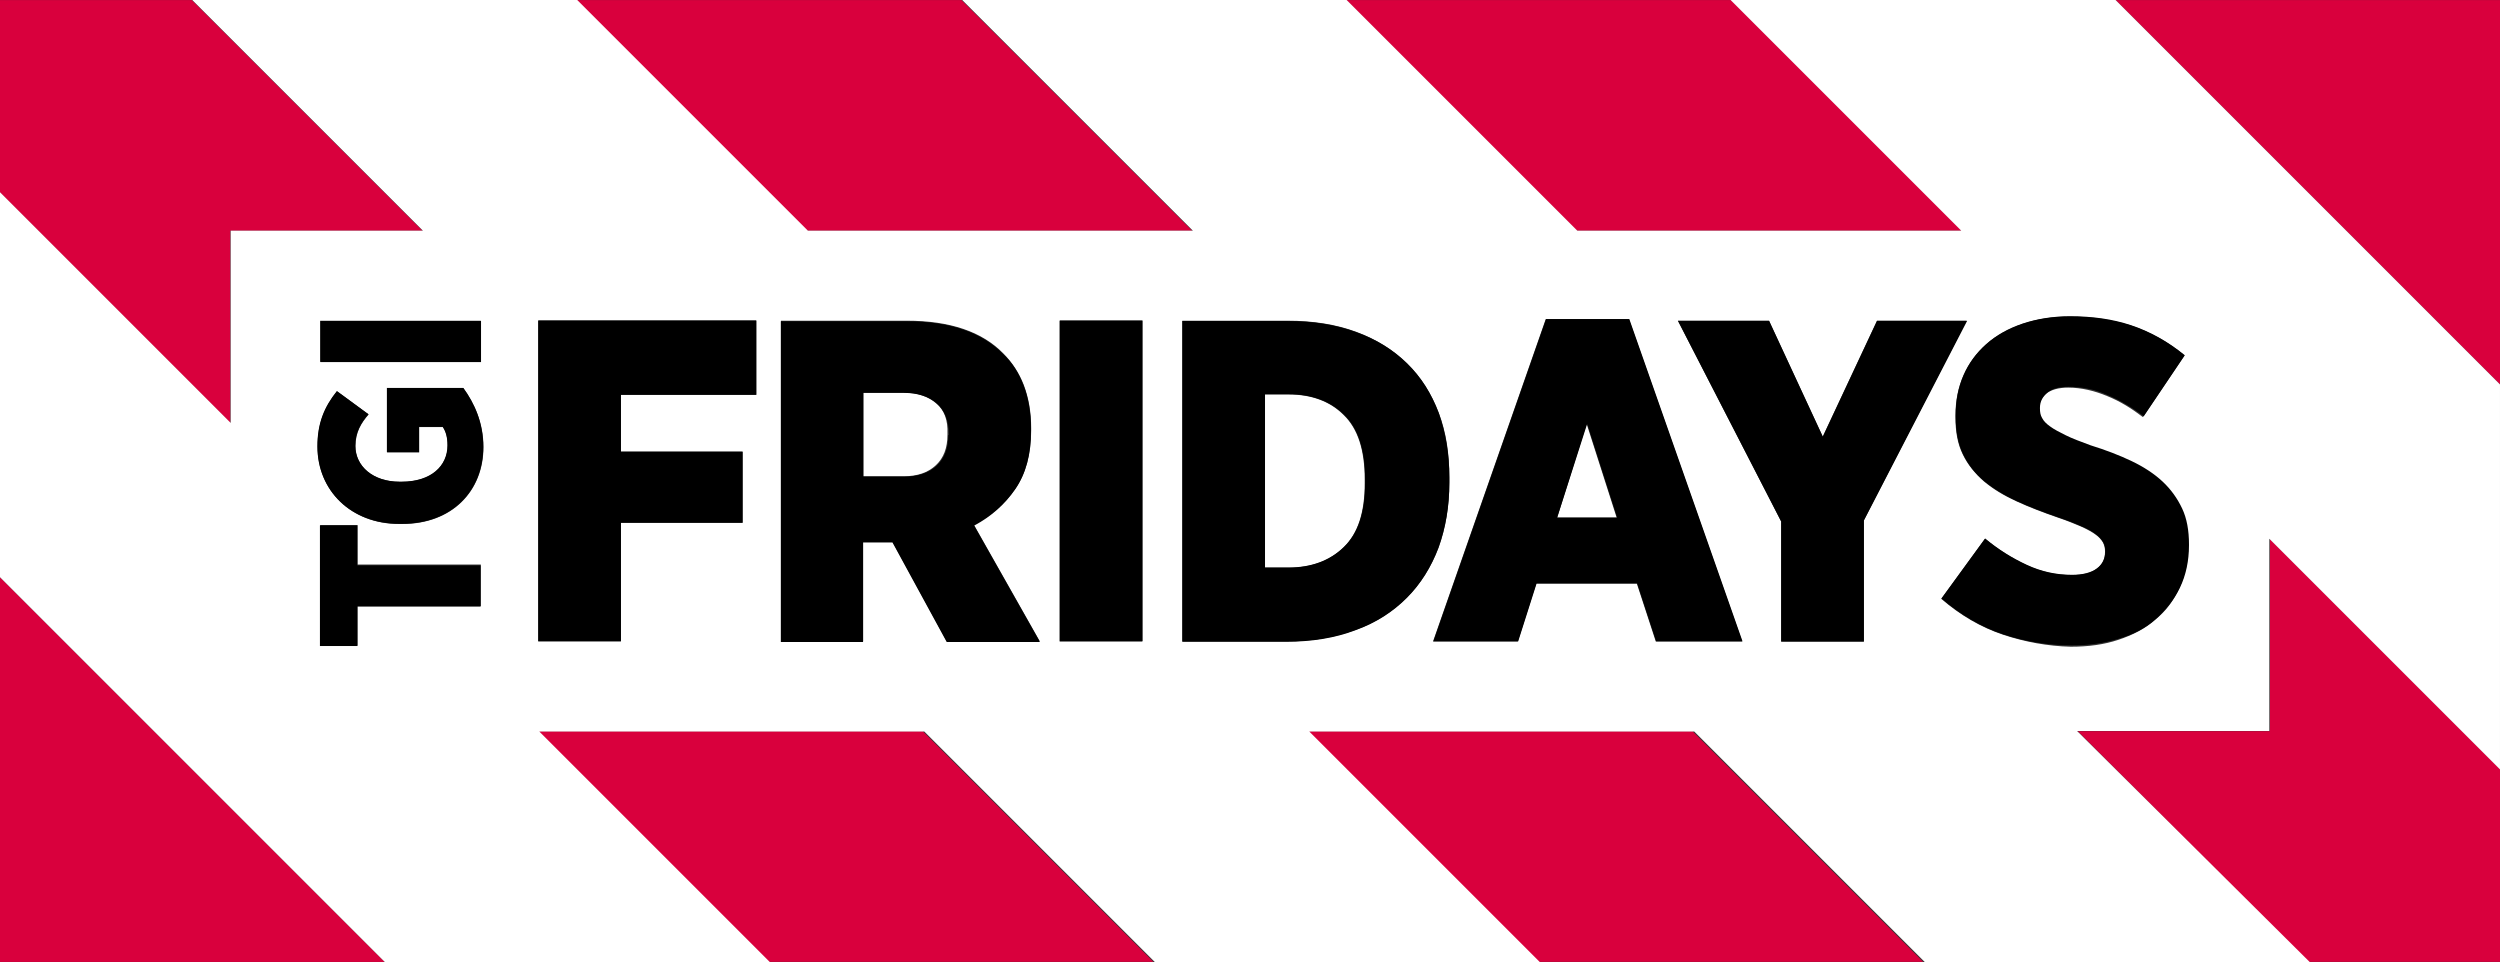 <?xml version="1.0" encoding="UTF-8" standalone="no"?>
<!-- Generator: Adobe Illustrator 18.1.0, SVG Export Plug-In . SVG Version: 6.00 Build 0)  -->
<svg xmlns:dc="http://purl.org/dc/elements/1.1/" xmlns:cc="http://creativecommons.org/ns#" xmlns:rdf="http://www.w3.org/1999/02/22-rdf-syntax-ns#" xmlns:svg="http://www.w3.org/2000/svg" xmlns="http://www.w3.org/2000/svg" xmlns:sodipodi="http://sodipodi.sourceforge.net/DTD/sodipodi-0.dtd" xmlns:inkscape="http://www.inkscape.org/namespaces/inkscape" version="1.1" id="svg2" sodipodi:docname="AJAX.svg" inkscape:version="0.48.4 r9939" x="0px" y="0px" width="474.7" height="182.7" viewBox="-48.5 305.9 474.7 182.7" enable-background="new -48.5 305.9 488.8 182.8" xml:space="preserve"><rect x="-48.5" y="305.9" width="474.7" height="182.7" fill="#333333" stroke="none"/><defs id="defs53"/><sodipodi:namedview pagecolor="#ffffff" bordercolor="#666666" borderopacity="1" objecttolerance="10" gridtolerance="10" guidetolerance="10" inkscape:pageopacity="0" inkscape:pageshadow="2" inkscape:window-width="1920" inkscape:window-height="1057" id="namedview51" showgrid="false" fit-margin-top="0" fit-margin-left="0" fit-margin-right="0" fit-margin-bottom="0" inkscape:zoom="2.3404256" inkscape:cx="227.04061" inkscape:cy="57.357162" inkscape:window-x="-8" inkscape:window-y="-8" inkscape:window-maximized="1" inkscape:current-layer="g4162"/>
<g id="g4084" transform="translate(-0.062,0.053)">
	<g id="g4088" transform="translate(235.8,685.598)" style="stroke:none">
		<path id="path4090" inkscape:connector-curvature="0" d="m -284.3,-197.1 h 73.1 l -73.1,-73.1 v 73.1 z" style="fill:#d9003d;stroke:none"/>
	</g>
	<g id="g4092" transform="translate(372.185,738.054)" style="stroke:none">
		<path id="path4094" inkscape:connector-curvature="0" d="m 54.2,-432.2 h -73.1 l 73.1,73.1 v -73.1 z" style="fill:#d9003d;stroke:none"/>
	</g>
	<g id="g4096" transform="translate(265.175,698.188)" style="stroke:none">
		<path id="path4098" inkscape:connector-curvature="0" d="m -211.4,-253.5 43.8,43.8 h 73 l -43.8,-43.8 h -73 z" style="fill:#d9003d;stroke:none"/>
	</g>
	<g id="g4100" transform="translate(235.8,738.055)" style="stroke:none">
		<path id="path4102" inkscape:connector-curvature="0" d="m -284.3,-432.2 v 36.5 l 43.8,43.8 v -36.5 h 36.5 l -43.8,-43.8 h -36.5 z" style="fill:#d9003d;stroke:none"/>
	</g>
	<g id="g4104" transform="translate(372.185,696.09)" style="stroke:none">
		<path id="path4106" inkscape:connector-curvature="0" d="m 54.2,-244.1 -43.8,-43.8 v 36.5 h -36.5 l 43.8,43.8 h 36.5 l 0,0 v -36.5 z" style="fill:#d9003d;stroke:none"/>
	</g>
	<g id="g4108" transform="translate(342.81,725.465)" style="stroke:none">
		<path id="path4110" inkscape:connector-curvature="0" d="m -18.7,-375.8 -43.8,-43.8 h -73.1 l 43.8,43.8 h 73.1 z" style="fill:#d9003d;stroke:none"/>
	</g>
	<g id="g4112" transform="translate(300.845,725.465)" style="stroke:none">
		<path id="path4114" inkscape:connector-curvature="0" d="m -122.9,-375.8 -43.8,-43.8 h -73.1 l 43.8,43.8 h 73.1 z" style="fill:#d9003d;stroke:none"/>
	</g>
	<g id="g4116" transform="translate(307.14,698.188)" style="stroke:none">
		<path id="path4118" inkscape:connector-curvature="0" d="m -107.3,-253.5 43.8,43.8 H 9.6 l -43.8,-43.8 h -73.1 z" style="fill:#d9003d;stroke:none"/>
	</g>
	<g id="g4122" style="stroke:none">
		<g id="g4124" transform="translate(286.865,716.086)" style="stroke:none">
			<path id="path4126" inkscape:connector-curvature="0" d="m -157.6,-333.7 c -1.5,-1.3 -3.6,-2 -6.2,-2 h -7.7 v 15.9 h 7.7 c 2.7,0 4.7,-0.7 6.2,-2.1 1.5,-1.4 2.2,-3.3 2.2,-5.8 v -0.2 c 0.1,-2.6 -0.6,-4.5 -2.2,-5.8" style="fill:#ffffff;stroke:none"/>
		</g>
		<g id="g4128" transform="translate(320.732,709.829)" style="stroke:none">
			<path id="path4130" inkscape:connector-curvature="0" d="m -73.5,-305.7 h 11.3 l -5.7,-17.8 -5.6,17.8 z" style="fill:#ffffff;stroke:none"/>
		</g>
		<g id="g4132" transform="translate(345.062,703.447)" style="stroke:none">
			<path id="path4134" inkscape:connector-curvature="0" d="m -13.2,-277.1 c -4.2,-1.4 -8.1,-3.7 -11.7,-6.8 l 8.3,-11.4 c 2.5,2 5.1,3.7 7.9,5 2.8,1.3 5.7,1.9 8.6,1.9 2.1,0 3.7,-0.4 4.7,-1.2 1.1,-0.8 1.6,-1.9 1.6,-3.2 v -0.1 c 0,-0.6 -0.1,-1.1 -0.4,-1.7 -0.3,-0.5 -0.7,-1 -1.4,-1.5 -0.7,-0.5 -1.6,-1 -2.7,-1.5 -1.2,-0.5 -2.6,-1.1 -4.4,-1.7 -2.9,-1 -5.5,-2 -7.9,-3.1 -2.4,-1.1 -4.4,-2.3 -6.2,-3.8 -1.7,-1.5 -3.1,-3.2 -4,-5.1 -1,-2 -1.4,-4.3 -1.4,-7.1 v -0.3 c 0,-2.8 0.5,-5.3 1.5,-7.6 1,-2.3 2.5,-4.3 4.3,-5.9 1.9,-1.7 4.2,-2.9 6.9,-3.9 2.7,-0.9 5.7,-1.4 9,-1.4 4.1,0 8,0.6 11.6,1.7 3.6,1.2 7,3 10.2,5.7 l -7.9,11.7 c -2.1,-1.6 -4.3,-3 -6.8,-4 -2.4,-1 -4.9,-1.6 -7.4,-1.6 -1.8,0 -3.2,0.4 -4.1,1.1 -1,0.8 -1.4,1.7 -1.4,2.9 v 0.1 c 0,0.7 0.1,1.3 0.4,1.8 0.3,0.5 0.8,1 1.5,1.6 0.7,0.5 1.7,1.1 3,1.7 1.2,0.6 2.8,1.2 4.7,1.9 2.9,0.9 5.5,1.9 7.8,3 2.3,1.1 4.3,2.4 5.9,3.9 1.6,1.5 2.9,3.2 3.7,5.1 0.9,1.9 1.3,4.2 1.3,6.8 v 0.2 c 0,3 -0.6,5.6 -1.7,8 -1.1,2.4 -2.6,4.4 -4.6,6 -1.9,1.7 -4.3,2.9 -7,3.8 -2.7,0.9 -5.7,1.3 -9,1.3 -4.3,-0.1 -8.7,-0.9 -12.9,-2.3 m -26.4,-21.7 v 23 h -15.7 v -22.8 l -19.6,-38.1 h 17.3 l 10.2,22 10.3,-22 h 17 c 0,0 -19.5,37.9 -19.5,37.9 z m -39.5,23 -3.6,-11 h -19.1 l -3.5,11 h -16.1 L -100,-337 h 15.8 l 21.5,61.2 c 0.1,0 -16.4,0 -16.4,0 z m -57,-2.2 c -3.9,1.4 -8.2,2.2 -13.2,2.2 H -169 v -60.9 h 20 c 4.9,0 9.2,0.7 13,2.1 3.8,1.4 7,3.4 9.7,6 2.6,2.6 4.6,5.7 6,9.4 1.4,3.7 2,7.7 2,12.2 v 1 c 0,4.5 -0.7,8.6 -2,12.3 -1.4,3.7 -3.4,6.9 -6,9.5 -2.7,2.7 -5.9,4.8 -9.8,6.2 m -40.5,2.2 h -15.7 v -60.9 h 15.7 c 0,0 0,60.9 0,60.9 z m -37.1,0 -10.3,-18.9 h -5.6 v 18.9 h -15.6 v -60.9 h 23.9 c 8.2,0 14.3,2.1 18.3,6.2 1.7,1.7 3,3.7 3.9,6 0.9,2.4 1.4,5.1 1.4,8.2 v 0.4 c 0,4.5 -1,8.2 -3,11.1 -2,2.9 -4.6,5.2 -7.9,6.8 l 12.5,22.1 h -17.6 l 0,0.1 z m -36.2,-46.8 h -25.7 v 10.8 h 23.1 v 13.5 h -23.1 v 22.5 h -15.7 v -60.9 h 41.4 c 0,0 0,14.1 0,14.1 z m -67.2,24.5 h -0.6 c -9.1,0 -15.5,-6.3 -15.5,-14.7 0,-4.4 1.3,-7.5 3.7,-10.5 l 6,4.4 c -1.4,1.6 -2.5,3.4 -2.5,6 0,3.9 3.4,6.8 8.4,6.8 h 0.4 c 5.6,0 8.7,-3 8.7,-6.9 0,-1.5 -0.3,-2.7 -0.9,-3.5 h -4.5 v 4.8 h -6.1 v -12.2 h 14.5 c 2.1,2.9 3.8,6.6 3.8,11.2 0,8.3 -5.9,14.6 -15.4,14.6 m 14.9,15.6 h -23.4 v 7.5 h -7.1 v -22.9 h 7.1 v 7.5 h 23.4 l 0,7.9 0,0 z m -30.5,-54.2 h 30.5 v 7.8 h -30.5 v -7.8 z m 370.1,77.9 v -36.5 l 43.8,43.8 v -73.1 l -73,-73 h -73.1 l 43.8,43.8 H -94 l -43.8,-43.8 h -73 l 43.8,43.8 h -73.1 l -43.8,-43.8 H -357 l 43.8,43.8 h -36.5 v 36.5 l -43.8,-43.8 v 73.1 l 73.1,73.1 h 73.1 l -43.8,-43.8 h 73.1 l 43.8,43.8 h 73.1 l -43.8,-43.8 h 73.1 l 43.8,43.8 H 45.1 L 0.9,-258.8 h 36.5 l 0,0 z" style="fill:#ffffff;stroke:none"/>
		</g>
		<g id="g4136" transform="translate(306.092,716.548)" style="stroke:none">
			<path id="path4138" inkscape:connector-curvature="0" d="m -109.9,-335.8 h -4.5 v 32.9 h 4.5 c 4.3,0 7.9,-1.3 10.5,-3.9 2.7,-2.6 4,-6.6 4,-12.1 v -0.8 c 0,-5.5 -1.3,-9.6 -4,-12.2 -2.6,-2.6 -6.1,-3.9 -10.5,-3.9" style="fill:#ffffff;stroke:none"/>
		</g>
		<g id="g4140" transform="translate(265.167,703.085)" style="stroke:none">
			<path id="path4142" inkscape:connector-curvature="0" d="m -211.4,-275.5 h 15.7 V -298 h 23.1 v -13.5 h -23.1 v -10.8 h 25.7 v -14.1 h -41.4 v 60.9 z" style="stroke:none;fill:#000000"/>
		</g>
		<g id="g4144" transform="translate(287.526,714.35)" style="stroke:none">
			<path id="path4146" inkscape:connector-curvature="0" d="m -155.9,-325.9 c 0,2.4 -0.7,4.4 -2.2,5.8 -1.5,1.4 -3.6,2.1 -6.2,2.1 h -7.7 v -15.9 h 7.7 c 2.6,0 4.7,0.7 6.2,2 1.5,1.3 2.3,3.3 2.3,5.9 v 0.1 z m 12.7,10.3 c 2,-2.9 3,-6.6 3,-11.1 v -0.4 c 0,-3.1 -0.5,-5.9 -1.4,-8.2 -0.9,-2.4 -2.2,-4.4 -3.9,-6 -4,-4.1 -10.1,-6.2 -18.3,-6.2 h -23.9 v 60.9 h 15.6 v -18.9 h 5.6 l 10.3,18.9 h 17.7 l -12.5,-22.1 c 3.2,-1.7 5.8,-4 7.8,-6.9" style="stroke:none;fill:#000000"/>
		</g>
		<path id="path4148" inkscape:connector-curvature="0" d="m 152.8,427.6 h 15.7 v -60.9 h -15.7 v 60.9 z" style="stroke:none;fill:#000000"/>
		<g id="g4150" transform="translate(310.263,711.702)" style="stroke:none">
			<path id="path4152" inkscape:connector-curvature="0" d="m -99.5,-314.1 c 0,5.5 -1.3,9.5 -4,12.1 -2.7,2.6 -6.2,3.9 -10.5,3.9 h -4.5 V -331 h 4.5 c 4.3,0 7.9,1.3 10.5,3.9 2.7,2.6 4,6.7 4,12.2 v 0.8 z m 16,-0.1 v -1 c 0,-4.5 -0.7,-8.5 -2,-12.2 -1.4,-3.7 -3.3,-6.8 -6,-9.4 -2.6,-2.6 -5.8,-4.6 -9.7,-6 -3.8,-1.4 -8.2,-2.1 -13,-2.1 h -20 v 60.9 h 19.7 c 4.9,0 9.3,-0.7 13.2,-2.2 3.9,-1.4 7.1,-3.5 9.7,-6.1 2.6,-2.6 4.6,-5.8 6,-9.5 1.4,-3.8 2.1,-7.9 2.1,-12.4" style="stroke:none;fill:#000000"/>
		</g>
		<g id="g4154" transform="translate(320.732,709.829)" style="stroke:none">
			<path id="path4156" inkscape:connector-curvature="0" d="m -73.5,-305.7 5.7,-17.8 5.7,17.8 h -11.4 z m -2.1,-37.7 -21.4,61.2 h 16.1 l 3.5,-11 h 19.1 l 3.6,11 h 16.4 l -21.5,-61.2 c 0,0 -15.8,0 -15.8,0 z" style="stroke:none;fill:#000000"/>
		</g>
		<g id="g4158" transform="translate(338.18,720.57)" style="stroke:none">
			<path id="path4160" inkscape:connector-curvature="0" d="m -30.2,-353.8 -10.3,22 -10.2,-22 H -68 l 19.6,38.1 v 22.8 h 15.7 v -23 l 19.6,-37.9 h -17.1 z" style="stroke:none;fill:#000000"/>
		</g>
		<g id="g4162" transform="translate(353.405,704.296)" style="stroke:none">
			<path id="path4164" inkscape:connector-curvature="0" d="m 7.5,-280.9 c 1.9,-1.7 3.5,-3.7 4.6,-6 1.1,-2.3 1.7,-5 1.7,-8 v -0.2 c 0,-2.6 -0.4,-4.9 -1.3,-6.8 -0.9,-1.9 -2.1,-3.6 -3.7,-5.1 -1.6,-1.5 -3.6,-2.8 -5.9,-3.9 -2.3,-1.1 -4.9,-2.1 -7.8,-3 -1.9,-0.7 -3.5,-1.3 -4.7,-1.9 -1.2,-0.6 -2.2,-1.1 -3,-1.7 -0.7,-0.5 -1.2,-1 -1.5,-1.6 -0.3,-0.5 -0.4,-1.1 -0.4,-1.8 v -0.1 c 0,-1.2 0.5,-2.1 1.4,-2.9 1,-0.8 2.3,-1.1 4.1,-1.1 2.5,0 5,0.5 7.4,1.6 2.4,1 4.7,2.4 6.8,4 L 13,-331 c -3.2,-2.6 -6.6,-4.5 -10.2,-5.7 -3.6,-1.2 -7.4,-1.7 -11.6,-1.7 -3.3,0 -6.3,0.5 -9,1.4 -2.7,0.9 -5,2.2 -6.9,3.9 -1.9,1.7 -3.3,3.6 -4.3,5.9 -1,2.3 -1.5,4.8 -1.5,7.6 v 0.3 c 0,2.8 0.5,5.2 1.4,7.1 1,2 2.3,3.7 4,5.1 1.7,1.4 3.8,2.7 6.2,3.8 2.4,1.1 5,2.1 7.9,3.1 1.8,0.6 3.3,1.2 4.4,1.7 1.2,0.5 2.1,1 2.7,1.5 0.7,0.5 1.1,1 1.4,1.5 0.3,0.5 0.4,1.1 0.4,1.7 v 0.1 c 0,1.3 -0.5,2.4 -1.6,3.2 -1.1,0.8 -2.7,1.2 -4.7,1.2 -3,0 -5.8,-0.6 -8.6,-1.9 -2.8,-1.3 -5.4,-2.9 -7.9,-5 l -8.3,11.4 c 3.6,3.1 7.5,5.4 11.7,6.8 4.2,1.4 8.6,2.1 13.1,2.1 3.2,0 6.2,-0.4 9,-1.3 2.7,-0.8 5,-2 6.9,-3.7" style="stroke:none;fill:#000000"/>
		</g>
		<g id="g4166" transform="translate(255.311,709.413)" style="stroke:none">
			<path id="path4168" inkscape:connector-curvature="0" d="m -235.9,-303.8 h -7.1 v 22.9 h 7.1 v -7.5 h 23.4 v -7.8 h -23.4 v -7.6 z" style="stroke:none;fill:#000000"/>
		</g>
		<g id="g4170" transform="translate(256.925,716.902)" style="stroke:none">
			<path id="path4172" inkscape:connector-curvature="0" d="m -231.9,-337.4 v 12.2 h 6.1 v -4.8 h 4.5 c 0.6,0.9 0.9,2 0.9,3.5 0,3.9 -3.1,6.9 -8.7,6.9 h -0.4 c -5.1,0 -8.4,-3 -8.4,-6.8 0,-2.6 1.1,-4.4 2.5,-6 l -6,-4.4 c -2.4,3 -3.7,6.1 -3.7,10.5 0,8.4 6.4,14.7 15.5,14.7 h 0.6 c 9.5,0 15.4,-6.3 15.4,-14.6 0,-4.6 -1.7,-8.3 -3.8,-11.2 h -14.5 z" style="stroke:none;fill:#000000"/>
		</g>
		<path id="path4174" inkscape:connector-curvature="0" d="M 42.9,366.8 H 12.4 v 7.8 h 30.5 v -7.8 z" style="stroke:none;fill:#000000"/>
		<g id="g4176" transform="translate(373.8,686.868)" style="stroke:none">
			
		</g>
		<g id="g4180" transform="translate(374.399,687.397)" style="stroke:none">
			
		</g>
	</g>
</g>
</svg>